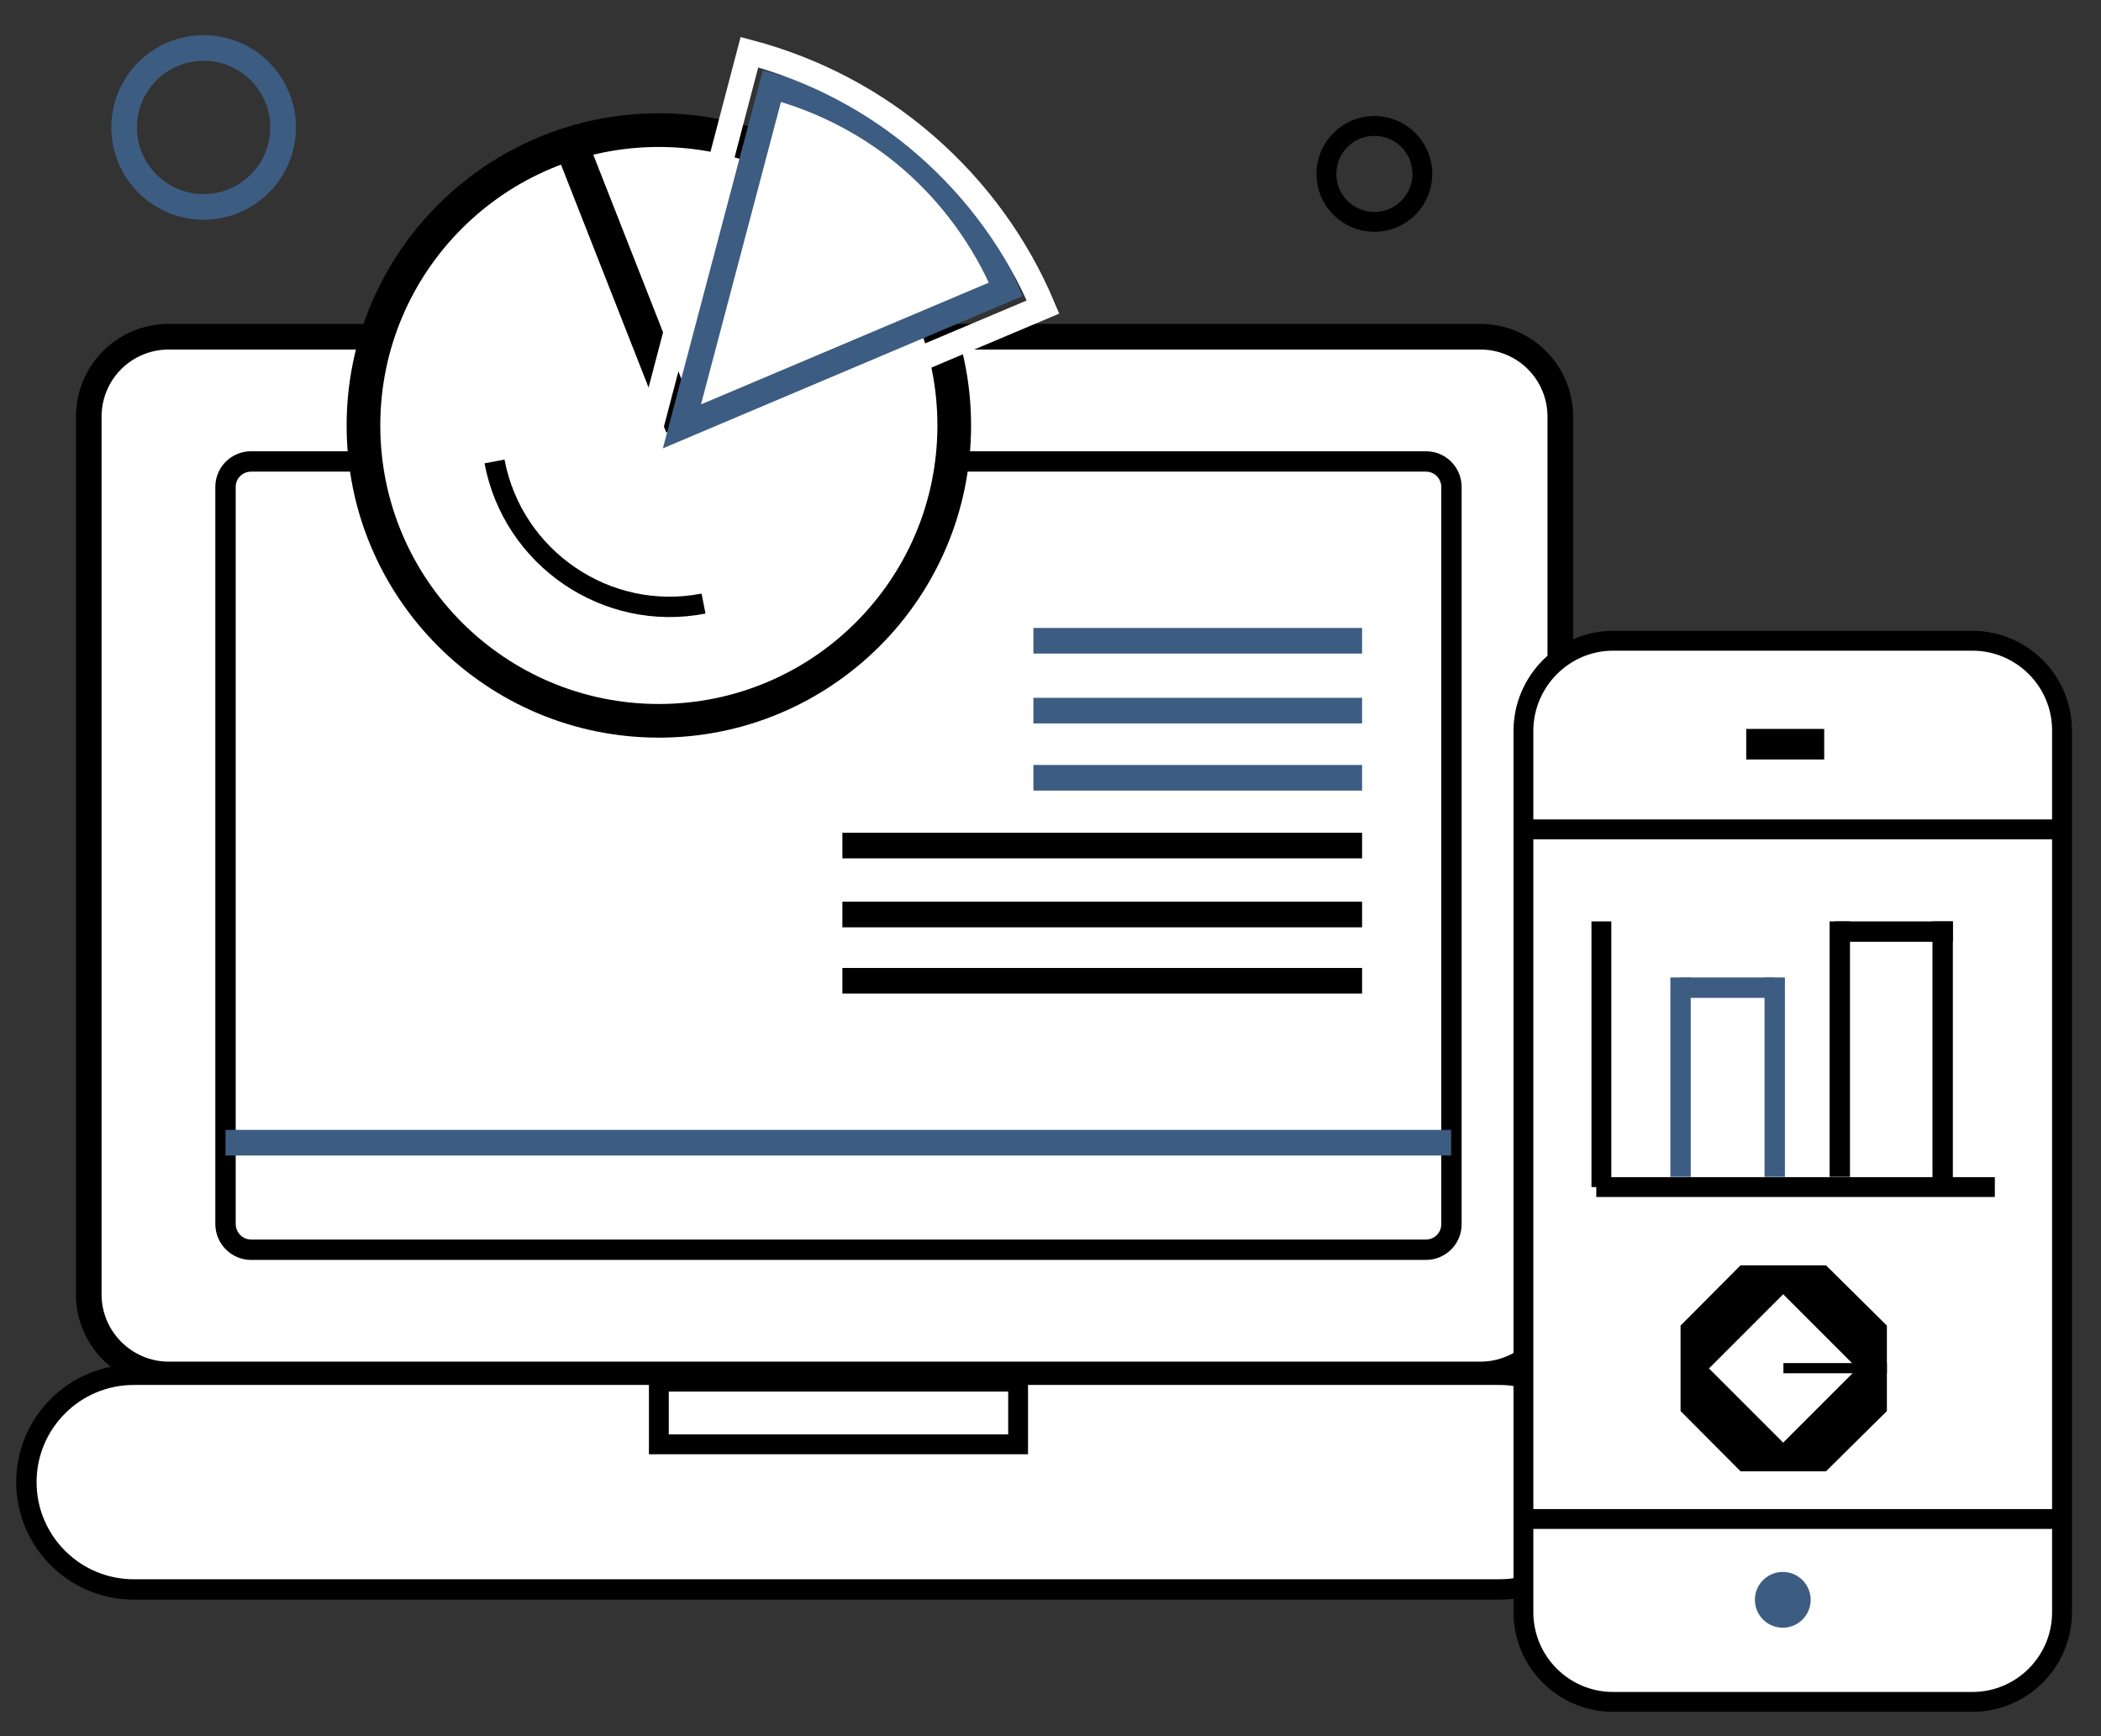 <?xml version="1.0" encoding="utf-8"?>
<!-- Generator: Adobe Illustrator 27.9.0, SVG Export Plug-In . SVG Version: 6.00 Build 0)  -->
<svg version="1.1" id="Layer_1" xmlns="http://www.w3.org/2000/svg" xmlns:xlink="http://www.w3.org/1999/xlink" x="0px" y="0px"
	 viewBox="0 0 700.6 579" style="enable-background:new 0 0 700.6 579;" xml:space="preserve">
<rect x="0" y="0" width="700.6" height="579" fill="#333333" stroke="none"/>
<style type="text/css">
	.st0{fill:#F1F4F6;stroke:#000000;stroke-width:6;stroke-miterlimit:10;}
	.st1{fill:#FFFFFF;stroke:#000000;stroke-width:8.545;stroke-miterlimit:10;}
	.st2{fill:none;stroke:#000000;stroke-width:6.795;stroke-miterlimit:10;}
	.st3{fill:none;stroke:#3D5C82;stroke-width:8.545;stroke-miterlimit:10;}
	.st4{fill:none;stroke:#000000;stroke-width:8.545;stroke-miterlimit:10;}
	.st5{fill:#FFFFFF;stroke:#000000;stroke-width:6.795;stroke-miterlimit:10;}
	.st6{fill:none;stroke:#000000;stroke-width:6.618;stroke-miterlimit:10;}
	.st7{fill:#FFFFFF;stroke:#000000;stroke-width:6.618;stroke-miterlimit:10;}
	.st8{fill:none;stroke:#000000;stroke-width:10.193;stroke-miterlimit:10;}
	.st9{fill:#3D5C82;}
	.st10{fill:#FFFFFF;}
	.st11{fill:none;stroke:#000000;stroke-width:3.398;stroke-miterlimit:10;}
	.st12{fill:none;stroke:#3D5C82;stroke-width:6.795;stroke-miterlimit:10;}
	.st13{fill:#FFFFFF;stroke:#000000;stroke-width:11.224;stroke-miterlimit:10;}
	.st14{fill:none;stroke:#000000;stroke-width:6.791;stroke-miterlimit:10;}
	.st15{fill:none;stroke:#000000;stroke-width:11.224;stroke-miterlimit:10;}
	.st16{fill:#FFFFFF;stroke:#3D5C82;stroke-width:8.545;stroke-miterlimit:10;}
	.st17{fill:none;stroke:#FFFFFF;stroke-width:8.254;stroke-miterlimit:10;}
	.st18{fill:#FFFFFF;stroke:#3D5C82;stroke-width:9;stroke-miterlimit:10;}
	.st19{fill:none;stroke:#000000;stroke-width:8.963;stroke-miterlimit:10;}
	.st20{fill:none;stroke:#000000;stroke-width:9;stroke-miterlimit:10;}
	.st21{fill:none;stroke:#3D5C82;stroke-width:9;stroke-miterlimit:10;}
	.st22{fill:none;stroke:#3D5C82;stroke-width:8.526;stroke-miterlimit:10;}
	.st23{fill:none;stroke:#000000;stroke-width:6.364;stroke-miterlimit:10;}
	.st24{fill:none;stroke:#000000;stroke-width:3;stroke-miterlimit:10;}
	.st25{fill:none;stroke:#3D5C82;stroke-width:8.537;stroke-miterlimit:10;}
	.st26{fill:#39494D;}
	.st27{fill:#FFFFFF;stroke:#39494D;stroke-width:0.998;stroke-miterlimit:10;}
	.st28{clip-path:url(#SVGID_00000093866230892401757700000018381707079708957076_);fill:#39494D;}
	
		.st29{clip-path:url(#SVGID_00000017509264594086792750000006696891563384028556_);fill:#FFFFFF;stroke:#39494D;stroke-width:0.998;stroke-miterlimit:10;}
	.st30{clip-path:url(#SVGID_00000176756012921272391850000016321629146528307352_);}
	.st31{fill:none;stroke:#478BA0;stroke-width:0.75;stroke-miterlimit:10;}
	.st32{fill:none;stroke:#94C0E2;stroke-width:2;stroke-miterlimit:10;}
	.st33{fill:#FCE5DA;stroke:#000000;stroke-width:0.757;stroke-miterlimit:10;}
	.st34{fill:#DBECCF;stroke:#000000;stroke-miterlimit:10;}
	.st35{fill:none;stroke:#000000;stroke-width:10;stroke-miterlimit:10;}
	.st36{fill:#228C9F;}
	.st37{fill:#74AC45;stroke:#000000;stroke-miterlimit:10;}
	.st38{fill:#FFFFFF;stroke:#000000;stroke-width:1.206;stroke-miterlimit:10;}
	.st39{fill:#FFFFFF;stroke:#000000;stroke-width:2;stroke-miterlimit:10;}
	.st40{fill:none;stroke:#000000;stroke-width:2;stroke-miterlimit:10;}
	.st41{fill:none;stroke:#42546A;stroke-width:2;stroke-miterlimit:10;}
	.st42{fill:#FFFFFF;stroke:#000000;stroke-width:1.92;stroke-miterlimit:10;}
	.st43{fill:none;stroke:#000000;stroke-miterlimit:10;stroke-dasharray:3;}
	.st44{fill:#FFFFFF;stroke:#42546A;stroke-width:2;stroke-miterlimit:10;}
	.st45{fill:none;stroke:#42546A;stroke-width:2;stroke-miterlimit:10;stroke-dasharray:2.878,2.878;}
	.st46{fill:#FFFFFF;stroke:#42546A;stroke-width:2;stroke-linecap:square;stroke-linejoin:round;stroke-miterlimit:10;}
	.st47{fill:none;stroke:#42546A;stroke-width:5;stroke-miterlimit:10;}
	.st48{fill:#42546A;}
</style>
<polygon class="st0" points="-438.2,173.5 -1001.9,173.5 -1001.9,-163.6 -860.2,-81.8 -859.8,-81.6 -859.8,-155.3 -732.5,-81.8 
	-729.4,-80 -729.4,-155.8 -593.4,-80.4 -593.4,-310.4 -562.8,-310.4 -562.8,-310.4 -530.2,-94 -464.6,-94 -463.4,-81.8 "/>
<g>
	<path class="st1" d="M56.3,458.4h437.3c14.8,0,26.7-11.9,26.7-26.7V139c0-14.8-11.9-26.7-26.7-26.7H56.3
		c-14.8,0-26.7,11.9-26.7,26.7v292.7C29.6,446.5,41.7,458.4,56.3,458.4z"/>
	<path class="st2" d="M83.7,416.8h391.8c4.6,0,8.5-3.7,8.5-8.5V162.4c0-4.6-3.7-8.5-8.5-8.5H83.7c-4.6,0-8.5,3.7-8.5,8.5v245.8
		C75.2,413,79.1,416.8,83.7,416.8z"/>
	<line class="st3" x1="483.9" y1="381.1" x2="75.2" y2="381.1"/>
	<line class="st4" x1="280.9" y1="327.1" x2="454.2" y2="327.1"/>
	<line class="st4" x1="280.9" y1="305" x2="454.2" y2="305"/>
	<line class="st4" x1="280.9" y1="282" x2="454.2" y2="282"/>
	<line class="st3" x1="344.6" y1="213.7" x2="454.2" y2="213.7"/>
	<line class="st3" x1="344.6" y1="237" x2="454.2" y2="237"/>
	<line class="st3" x1="344.6" y1="259.4" x2="454.2" y2="259.4"/>
	<path class="st5" d="M500,530.1H44.6c-19.7,0-35.8-16-35.8-35.8l0,0c0-19.7,16-35.8,35.8-35.8H500c19.7,0,35.8,16,35.8,35.8l0,0
		C535.9,513.9,519.9,530.1,500,530.1z"/>
	<rect x="219.7" y="460.8" class="st6" width="119.8" height="20.9"/>
	<circle class="st6" cx="458.3" cy="58" r="16"/>
	<circle class="st3" cx="67.9" cy="42.5" r="26.5"/>
	<g>
		<path class="st7" d="M537.9,213.7h119.8c16.5,0,29.9,13.4,29.9,29.9v294.1c0,16.5-13.4,29.9-29.9,29.9H537.9
			c-16.5,0-29.9-13.4-29.9-29.9V243.8C508,227.2,521.5,213.7,537.9,213.7z"/>
		<line class="st6" x1="687.8" y1="276.6" x2="508" y2="276.6"/>
		<line class="st6" x1="687.6" y1="506.6" x2="508" y2="506.6"/>
		<line class="st8" x1="608.3" y1="248.2" x2="582.3" y2="248.2"/>
		<line class="st6" x1="534" y1="395.9" x2="534" y2="307.3"/>
		<line class="st6" x1="665.2" y1="395.9" x2="532.3" y2="395.9"/>
		
			<ellipse transform="matrix(0.16 -0.987 0.987 0.16 -27.327 1035.153)" class="st9" cx="594.7" cy="533.6" rx="9.3" ry="9.3"/>
		<g>
			<polygon points="608.9,422 580.4,422 560.4,442.1 560.4,470.6 580.4,490.7 608.9,490.7 629.2,470.6 629.2,442.1 			"/>
			
				<rect x="577.2" y="438.9" transform="matrix(0.707 -0.707 0.707 0.707 -148.513 554.167)" class="st10" width="35" height="35"/>
			<line class="st11" x1="629.2" y1="456.3" x2="594.7" y2="456.3"/>
		</g>
		<line class="st2" x1="647.8" y1="397.6" x2="647.8" y2="307.3"/>
		<line class="st2" x1="613.5" y1="392.5" x2="613.5" y2="307.3"/>
		<line class="st2" x1="651.2" y1="310.7" x2="611.8" y2="310.7"/>
		<line class="st12" x1="591.8" y1="392.5" x2="591.8" y2="326"/>
		<line class="st12" x1="560.4" y1="392.5" x2="560.4" y2="326"/>
		<line class="st12" x1="591.8" y1="329.4" x2="560.4" y2="329.4"/>
	</g>
	<circle class="st13" cx="219.7" cy="141.9" r="98.5"/>
	<path class="st14" d="M164.9,153.9c6.1,32.3,37.4,53.7,69.7,47.4"/>
	<line class="st15" x1="190.9" y1="49.3" x2="227.4" y2="142.2"/>
	<path class="st16" d="M227.4,142.2l108-45.7c-7-16.5-17.7-31.3-31.1-43c-13.4-11.7-29.6-20.2-46.9-24.8L227.4,142.2z"/>
	<path class="st17" d="M212.6,159.5l135.2-57.1c-8.7-20.7-22.1-39.1-39.1-53.9c-17-14.8-37-25.3-58.8-31.1L212.6,159.5z"/>
</g>
<g>
	<rect x="1018.3" y="-211.4" class="st18" width="538.2" height="323.7"/>
	<rect x="1062.3" y="-182.8" class="st19" width="446.3" height="252.2"/>
	<rect x="1246.1" y="-68.4" class="st20" width="185.9" height="66.4"/>
	<rect x="1062.3" y="-68.4" class="st20" width="183.8" height="68.4"/>
	<rect x="1062.3" y="-136.8" class="st21" width="154.2" height="67.4"/>
	<rect x="1216.5" y="1" class="st21" width="154.2" height="67.4"/>
	<rect x="1370.7" y="1" class="st22" width="138.4" height="67.4"/>
	<rect x="1062.3" y="2" class="st21" width="154.2" height="67.4"/>
	<rect x="1432" y="-68.9" class="st23" width="77.1" height="67.4"/>
	<line class="st23" x1="1096" y1="-141.9" x2="1096" y2="-163.4"/>
	<line class="st23" x1="1168.5" y1="-141.9" x2="1169.5" y2="-163.4"/>
	<line class="st23" x1="1246.1" y1="-141.9" x2="1246.1" y2="-163.4"/>
	<line class="st23" x1="1321.7" y1="-141.9" x2="1321.7" y2="-163.4"/>
	<line class="st23" x1="1397.2" y1="-141.9" x2="1397.2" y2="-163.4"/>
	<line class="st23" x1="1470.5" y1="-141.9" x2="1470.5" y2="-163.4"/>
	<line class="st23" x1="1114.3" y1="-141.9" x2="1114.3" y2="-152.7"/>
	<line class="st23" x1="1132.2" y1="-141.9" x2="1132.2" y2="-152.7"/>
	<line class="st23" x1="1150.3" y1="-141.9" x2="1150.3" y2="-152.7"/>
	<line class="st23" x1="1189.8" y1="-141.9" x2="1189.8" y2="-152.7"/>
	<line class="st23" x1="1207.7" y1="-141.9" x2="1207.7" y2="-152.7"/>
	<line class="st23" x1="1225.8" y1="-141.9" x2="1225.8" y2="-152.7"/>
	<line class="st23" x1="1263.6" y1="-141.9" x2="1263.6" y2="-152.7"/>
	<line class="st23" x1="1281.4" y1="-141.9" x2="1281.4" y2="-152.7"/>
	<line class="st23" x1="1299.6" y1="-141.9" x2="1299.6" y2="-152.7"/>
	<line class="st23" x1="1340.3" y1="-142.6" x2="1340.3" y2="-153.3"/>
	<line class="st23" x1="1358.2" y1="-142.6" x2="1358.2" y2="-153.3"/>
	<line class="st23" x1="1376.3" y1="-142.6" x2="1376.3" y2="-153.3"/>
	<line class="st23" x1="1414" y1="-141.9" x2="1414" y2="-152.7"/>
	<line class="st23" x1="1431.8" y1="-141.9" x2="1431.8" y2="-152.7"/>
	<line class="st23" x1="1450" y1="-141.9" x2="1450" y2="-152.7"/>
	<line class="st24" x1="1430.8" y1="-4.9" x2="1491.6" y2="-65.6"/>
	<line class="st24" x1="1449.7" y1="1.8" x2="1508.8" y2="-57.4"/>
	<line class="st24" x1="1479.3" y1="-3" x2="1508.5" y2="-32.2"/>
	<line class="st24" x1="1431.8" y1="-20.1" x2="1481.2" y2="-69.4"/>
	<line class="st24" x1="1429.9" y1="-46" x2="1452.9" y2="-69"/>
	<line class="st24" x1="1464.8" y1="-0.8" x2="1506.2" y2="-42.3"/>
	<line class="st24" x1="1432.7" y1="-36.1" x2="1465" y2="-68.3"/>
	<line class="st24" x1="1486.1" y1="2" x2="1509.1" y2="-21"/>
	<line class="st24" x1="1442.5" y1="-3.8" x2="1503.2" y2="-64.6"/>
	<rect x="1369.7" y="-136.8" class="st25" width="138.8" height="67.4"/>
	<rect x="1216.5" y="-136.8" class="st20" width="154.2" height="67.4"/>
</g>
<g>
	<path class="st26" d="M1195.3,836.5h403.9c23.2,0,42.1-19,42.1-42.1V517.1c0-23.2-19-42.1-42.1-42.1h-403.9
		c-23.2,0-42.1,19-42.1,42.1v277.3C1153.2,817.6,1172.1,836.5,1195.3,836.5z"/>
	<path class="st27" d="M1189,806h412.3c7.4,0,13.4-6.1,13.4-13.4V518.9c0-7.4-6.1-13.4-13.4-13.4H1189c-7.4,0-13.4,6.1-13.4,13.4
		v273.7C1175.6,800,1181.6,806,1189,806z"/>
	<g>
		<g>
			<defs>
				<path id="SVGID_1_" d="M1189,806h412.3c7.4,0,13.4-6.1,13.4-13.4V518.9c0-7.4-6.1-13.4-13.4-13.4H1189
					c-7.4,0-13.4,6.1-13.4,13.4v273.7C1175.6,800,1181.6,806,1189,806z"/>
			</defs>
			<clipPath id="SVGID_00000046298427691486040030000014758520732073928633_">
				<use xlink:href="#SVGID_1_"  style="overflow:visible;"/>
			</clipPath>
			<path style="clip-path:url(#SVGID_00000046298427691486040030000014758520732073928633_);fill:#39494D;" d="M1190.8,834.1h403.9
				c23.2,0,42.1-19,42.1-42.1V514.7c0-23.2-19-42.1-42.1-42.1h-403.9c-23.2,0-42.1,19-42.1,42.1V792
				C1148.7,815.1,1167.6,834.1,1190.8,834.1z"/>
		</g>
		<g>
			<defs>
				<path id="SVGID_00000115485076784385526250000017208749874417106859_" d="M1189,806h412.3c7.4,0,13.4-6.1,13.4-13.4V518.9
					c0-7.4-6.1-13.4-13.4-13.4H1189c-7.4,0-13.4,6.1-13.4,13.4v273.7C1175.6,800,1181.6,806,1189,806z"/>
			</defs>
			<clipPath id="SVGID_00000116921633630306991790000006119771341778509735_">
				<use xlink:href="#SVGID_00000115485076784385526250000017208749874417106859_"  style="overflow:visible;"/>
			</clipPath>
			
				<path style="clip-path:url(#SVGID_00000116921633630306991790000006119771341778509735_);fill:#FFFFFF;stroke:#39494D;stroke-width:0.998;stroke-miterlimit:10;" d="
				M1189,806h412.3c7.4,0,13.4-6.1,13.4-13.4V518.9c0-7.4-6.1-13.4-13.4-13.4H1189c-7.4,0-13.4,6.1-13.4,13.4v273.7
				C1175.6,800,1181.6,806,1189,806z"/>
		</g>
		<g>
			<defs>
				<path id="SVGID_00000012442153474958947490000011273573202048621237_" d="M1189,806h412.3c7.4,0,13.4-6.1,13.4-13.4V518.9
					c0-7.4-6.1-13.4-13.4-13.4H1189c-7.4,0-13.4,6.1-13.4,13.4v273.7C1175.6,800,1181.6,806,1189,806z"/>
			</defs>
			<clipPath id="SVGID_00000181789691093231184290000006498528902272085120_">
				<use xlink:href="#SVGID_00000012442153474958947490000011273573202048621237_"  style="overflow:visible;"/>
			</clipPath>
			<g style="clip-path:url(#SVGID_00000181789691093231184290000006498528902272085120_);">
				<line class="st31" x1="1032.5" y1="633.1" x2="1394.3" y2="271.4"/>
				<line class="st31" x1="1024.3" y1="658" x2="1386.1" y2="296.3"/>
				<line class="st31" x1="1014.7" y1="684" x2="1376.5" y2="322.3"/>
				<line class="st31" x1="1032.5" y1="685" x2="1394.3" y2="323.3"/>
				<line class="st31" x1="1032.5" y1="701.8" x2="1394.3" y2="340.1"/>
				<line class="st31" x1="1072.8" y1="682" x2="1434.5" y2="320.3"/>
				<line class="st31" x1="1064.6" y1="706.9" x2="1426.3" y2="345.2"/>
				<line class="st31" x1="1055" y1="732.9" x2="1416.7" y2="371.2"/>
				<line class="st31" x1="1072.8" y1="733.9" x2="1434.5" y2="372.2"/>
				<line class="st31" x1="1072.8" y1="750.7" x2="1434.5" y2="389"/>
				<line class="st31" x1="1125.1" y1="714.3" x2="1486.9" y2="352.6"/>
				<line class="st31" x1="1116.9" y1="739.2" x2="1478.7" y2="377.5"/>
				<line class="st31" x1="1107.3" y1="765.2" x2="1469.1" y2="403.5"/>
				<line class="st31" x1="1125.1" y1="766.2" x2="1486.9" y2="404.5"/>
				<line class="st31" x1="1125.1" y1="783" x2="1486.9" y2="421.3"/>
				<line class="st31" x1="1165.1" y1="762.9" x2="1526.8" y2="401.2"/>
				<line class="st31" x1="1156.9" y1="787.9" x2="1518.6" y2="426.1"/>
				<line class="st31" x1="1147.3" y1="813.8" x2="1509" y2="452.1"/>
				<line class="st31" x1="1165.1" y1="814.8" x2="1526.8" y2="453.1"/>
				<line class="st31" x1="1165.1" y1="831.6" x2="1526.8" y2="469.9"/>
				<line class="st31" x1="1160.2" y1="851.5" x2="1605.5" y2="406.2"/>
				<line class="st31" x1="1190.9" y1="837.5" x2="1597.3" y2="431.1"/>
				<line class="st31" x1="1226" y1="818.8" x2="1587.7" y2="457.1"/>
				<line class="st31" x1="1243.8" y1="819.8" x2="1605.5" y2="458.1"/>
				<line class="st31" x1="1243.8" y1="836.6" x2="1605.5" y2="474.9"/>
				<line class="st31" x1="1261.1" y1="840.1" x2="1622.8" y2="478.4"/>
				<line class="st31" x1="1252.9" y1="865.1" x2="1614.6" y2="503.3"/>
				<line class="st31" x1="1243.3" y1="891" x2="1605" y2="529.3"/>
				<line class="st31" x1="1261.1" y1="892.1" x2="1622.8" y2="530.3"/>
				<line class="st31" x1="1261.1" y1="908.8" x2="1622.8" y2="547.1"/>
				<line class="st31" x1="1304.5" y1="883.6" x2="1666.2" y2="521.8"/>
				<line class="st31" x1="1296.3" y1="908.5" x2="1658" y2="546.8"/>
				<line class="st31" x1="1286.7" y1="934.5" x2="1648.4" y2="572.7"/>
				<line class="st31" x1="1304.5" y1="935.5" x2="1666.2" y2="573.8"/>
				<line class="st31" x1="1304.5" y1="952.3" x2="1666.2" y2="590.5"/>
				<line class="st31" x1="1334.2" y1="940.7" x2="1695.9" y2="579"/>
				<line class="st31" x1="1326" y1="965.6" x2="1687.7" y2="603.9"/>
				<line class="st31" x1="1316.4" y1="991.6" x2="1678.1" y2="629.9"/>
				<line class="st31" x1="1334.2" y1="992.6" x2="1695.9" y2="630.9"/>
				<line class="st31" x1="1334.2" y1="1009.4" x2="1695.9" y2="647.7"/>
				<line class="st31" x1="1417.2" y1="940.7" x2="1778.9" y2="579"/>
				<line class="st31" x1="1409" y1="965.6" x2="1770.7" y2="603.9"/>
				<line class="st31" x1="1399.4" y1="991.6" x2="1761.1" y2="629.9"/>
				<line class="st31" x1="1417.2" y1="992.6" x2="1778.9" y2="630.9"/>
				<line class="st31" x1="1417.2" y1="1009.4" x2="1778.9" y2="647.7"/>
			</g>
		</g>
	</g>
	<line class="st32" x1="1205.2" y1="806" x2="1205.2" y2="505.5"/>
	<line class="st32" x1="1296.1" y1="806" x2="1296.1" y2="505.5"/>
	<line class="st32" x1="1408.5" y1="806" x2="1408.5" y2="505.5"/>
	<line class="st32" x1="1510.6" y1="806" x2="1510.6" y2="505.5"/>
	<line class="st32" x1="1601.4" y1="505.5" x2="1601.4" y2="806"/>
	<rect x="1204.2" y="534.2" class="st33" width="205.3" height="53.1"/>
	<rect x="1250.1" y="685.4" width="118.5" height="27.6"/>
	<rect x="1362.5" y="594.5" width="104.6" height="32.7"/>
	<rect x="1408" y="534.2" class="st34" width="153.7" height="53.1"/>
	<rect x="1205.2" y="546.5" width="119.5" height="30.6"/>
	<rect x="1493.7" y="545.5" width="61.3" height="30.6"/>
	<g>
		<line class="st35" x1="1387.7" y1="752.3" x2="1387.7" y2="696.7"/>
		<line class="st35" x1="1398.9" y1="747.3" x2="1387.7" y2="747.3"/>
		<line class="st35" x1="1391.6" y1="700.3" x2="1374.4" y2="700.3"/>
	</g>
	<rect x="1407.9" y="735.9" class="st36" width="180.3" height="27.6"/>
	<rect x="1506.5" y="647.8" class="st36" width="83" height="27.6"/>
	<rect x="1409.5" y="545.5" class="st37" width="79.9" height="30.6"/>
	<line class="st35" x1="1344.6" y1="615.1" x2="1344.6" y2="559.6"/>
	<line class="st35" x1="1355.9" y1="610.1" x2="1344.6" y2="610.1"/>
	<line class="st35" x1="1348.6" y1="563.2" x2="1331.4" y2="563.2"/>
	<g>
		<line class="st35" x1="1488.8" y1="663.7" x2="1488.8" y2="608.2"/>
		<line class="st35" x1="1500" y1="658.7" x2="1488.8" y2="658.7"/>
		<line class="st35" x1="1492.7" y1="611.8" x2="1475.5" y2="611.8"/>
	</g>
</g>
<g>
	<ellipse class="st38" cx="-734.3" cy="21.1" rx="29.8" ry="11.7"/>
	<path class="st38" d="M-704.5,21.1v54.4c0,6.5-13.3,11.7-29.8,11.7s-29.8-5.2-29.8-11.7V21.1c0,6.5,13.4,11.7,29.8,11.7
		C-717.8,32.8-704.5,27.6-704.5,21.1z"/>
</g>
<circle class="st39" cx="-746.1" cy="-41.7" r="37.3"/>
<line class="st40" x1="-745.1" y1="-13.1" x2="-745.1" y2="-4.4"/>
<line class="st40" x1="-745.1" y1="-79" x2="-745.1" y2="-70.3"/>
<line class="st40" x1="-783.4" y1="-41.7" x2="-774.7" y2="-41.7"/>
<line class="st40" x1="-717.5" y1="-41.7" x2="-708.8" y2="-41.7"/>
<line class="st41" x1="-745.1" y1="-41.7" x2="-760.1" y2="-62.9"/>
<line class="st41" x1="-729.4" y1="-56" x2="-745.1" y2="-41.7"/>
<line class="st41" x1="-665.9" y1="141.6" x2="-665.9" y2="9.9"/>
<line class="st41" x1="-472.7" y1="114.1" x2="-472.7" y2="-17.5"/>
<line class="st41" x1="-557.1" y1="152.4" x2="-471.3" y2="114.1"/>
<line class="st41" x1="-665.9" y1="141.6" x2="-557.1" y2="152.4"/>
<ellipse class="st42" cx="-924.7" cy="-46.8" rx="47.5" ry="18.7"/>
<path class="st42" d="M-877.3-46.8v167c0,10.3-21.3,18.7-47.5,18.7s-47.5-8.4-47.5-18.7v-167c0,10.3,21.3,18.7,47.5,18.7
	C-898.5-28.1-877.3-36.5-877.3-46.8z"/>
<g>
	<path class="st43" d="M-876.4,39.8h-1.9c0,0.3,0.1,0.6,0.1,1s0,0.6-0.1,1c-1.4,9.2-22.1,16.7-46.5,16.7s-45.1-7.6-46.5-16.7
		c0-0.3-0.1-0.6-0.1-1s0-0.6,0.1-1h-1.9c0,0.3-0.1,0.6-0.1,1s0,0.6,0.1,1c1.2,10.5,22,18.7,48.4,18.7s47.2-8.1,48.4-18.7
		c0-0.3,0-0.6,0-1S-876.3,40.1-876.4,39.8z"/>
</g>
<g>
	<ellipse class="st38" cx="-753.1" cy="70.1" rx="29.8" ry="11.7"/>
	<path class="st38" d="M-723.2,70.1v54.4c0,6.5-13.3,11.7-29.8,11.7s-29.8-5.2-29.8-11.7V70.1c0,6.5,13.4,11.7,29.8,11.7
		C-736.6,81.8-723.2,76.6-723.2,70.1z"/>
</g>
<polygon class="st44" points="-825.9,148.6 -877.3,120.6 -876.3,-48.4 -825.9,-20.5 "/>
<g>
	<g>
		<line class="st41" x1="-877.3" y1="45.2" x2="-875.9" y2="45.9"/>
		<line class="st45" x1="-873.4" y1="47.2" x2="-828.6" y2="70.2"/>
		<line class="st41" x1="-827.3" y1="70.9" x2="-825.9" y2="71.6"/>
	</g>
</g>
<line class="st41" x1="-791.5" y1="94.7" x2="-812.4" y2="94.7"/>
<line class="st41" x1="-770" y1="39.8" x2="-815.5" y2="39.8"/>
<line class="st41" x1="-679.4" y1="70.1" x2="-700.3" y2="70.1"/>
<line class="st41" x1="-770" y1="39.8" x2="-779.1" y2="31.9"/>
<line class="st41" x1="-779.1" y1="47.7" x2="-770" y2="39.8"/>
<line class="st41" x1="-790" y1="94.7" x2="-799.1" y2="86.8"/>
<line class="st41" x1="-799.1" y1="102.6" x2="-790" y2="94.7"/>
<line class="st41" x1="-679.4" y1="70.2" x2="-688.5" y2="62.2"/>
<line class="st41" x1="-688.5" y1="78" x2="-679.4" y2="70.2"/>
<rect x="-948.2" y="-4.4" class="st39" width="52.6" height="39.8"/>
<rect x="-927.3" y="1.2" width="2.5" height="28.1"/>
<rect x="-934.1" y="1.5" width="2.5" height="28.1"/>
<rect x="-920.6" y="1.2" width="5.9" height="28.1"/>
<rect x="-943.9" y="1.2" width="5.9" height="28.1"/>
<rect x="-910.4" y="1.2" width="2.5" height="28.1"/>
<line class="st40" x1="-666.1" y1="22.9" x2="-557.3" y2="33.6"/>
<line class="st40" x1="-558.2" y1="33.6" x2="-472.4" y2="-4.7"/>
<line class="st40" x1="-665.1" y1="27.3" x2="-556.4" y2="38.1"/>
<line class="st40" x1="-559.3" y1="38.4" x2="-473.5" y2="0.1"/>
<line class="st40" x1="-665.1" y1="32.6" x2="-556.4" y2="43.3"/>
<line class="st40" x1="-559.3" y1="43.7" x2="-473.5" y2="5.4"/>
<line class="st40" x1="-665.9" y1="37.7" x2="-557.1" y2="48.4"/>
<line class="st40" x1="-559" y1="48.7" x2="-473.2" y2="10.4"/>
<line class="st40" x1="-666.1" y1="17.9" x2="-557.4" y2="28.6"/>
<line class="st40" x1="-559.3" y1="28.9" x2="-473.5" y2="-9.4"/>
<line class="st40" x1="-666.2" y1="46.1" x2="-557.5" y2="56.9"/>
<line class="st40" x1="-559.4" y1="57.2" x2="-473.6" y2="18.9"/>
<line class="st40" x1="-665.3" y1="50.6" x2="-556.5" y2="61.3"/>
<line class="st40" x1="-558.4" y1="61.7" x2="-472.6" y2="23.4"/>
<line class="st40" x1="-664.3" y1="55.9" x2="-555.5" y2="66.6"/>
<line class="st40" x1="-558.4" y1="66.9" x2="-472.6" y2="28.6"/>
<line class="st40" x1="-665" y1="60.9" x2="-556.3" y2="71.7"/>
<line class="st40" x1="-559.1" y1="72" x2="-473.4" y2="33.7"/>
<line class="st40" x1="-665.3" y1="41.1" x2="-556.5" y2="51.9"/>
<line class="st40" x1="-558.4" y1="52.2" x2="-472.6" y2="13.9"/>
<line class="st40" x1="-665.9" y1="70.2" x2="-557.1" y2="80.9"/>
<line class="st40" x1="-559" y1="81.3" x2="-473.2" y2="43"/>
<line class="st40" x1="-664.9" y1="74.7" x2="-556.2" y2="85.4"/>
<line class="st40" x1="-558" y1="85.7" x2="-472.3" y2="47.4"/>
<line class="st40" x1="-664.9" y1="80" x2="-556.2" y2="90.7"/>
<line class="st40" x1="-558" y1="91" x2="-472.3" y2="52.7"/>
<line class="st40" x1="-664.6" y1="85" x2="-555.9" y2="95.7"/>
<line class="st40" x1="-558.8" y1="96.1" x2="-473" y2="57.8"/>
<line class="st40" x1="-664.9" y1="65.2" x2="-556.2" y2="75.9"/>
<line class="st40" x1="-558" y1="76.3" x2="-472.3" y2="38"/>
<line class="st40" x1="-666" y1="94.9" x2="-557.3" y2="105.7"/>
<line class="st40" x1="-559.2" y1="106" x2="-473.4" y2="67.7"/>
<line class="st40" x1="-665.1" y1="99.4" x2="-556.3" y2="110.1"/>
<line class="st40" x1="-558.2" y1="110.4" x2="-472.4" y2="72.1"/>
<line class="st40" x1="-665.1" y1="104.7" x2="-556.3" y2="115.4"/>
<line class="st40" x1="-558.2" y1="115.7" x2="-472.4" y2="77.4"/>
<line class="st40" x1="-665.8" y1="109.7" x2="-557.1" y2="120.4"/>
<line class="st40" x1="-558.9" y1="120.8" x2="-473.2" y2="82.5"/>
<line class="st40" x1="-665.1" y1="89.9" x2="-556.3" y2="100.6"/>
<line class="st40" x1="-558.2" y1="101" x2="-472.4" y2="62.7"/>
<line class="st40" x1="-666.1" y1="119" x2="-557.4" y2="129.7"/>
<line class="st40" x1="-559.2" y1="130.1" x2="-473.5" y2="91.8"/>
<line class="st40" x1="-665.2" y1="123.5" x2="-556.4" y2="134.2"/>
<line class="st40" x1="-558.3" y1="134.5" x2="-472.5" y2="96.2"/>
<line class="st40" x1="-665.2" y1="128.8" x2="-556.4" y2="139.5"/>
<line class="st40" x1="-558.3" y1="139.8" x2="-472.5" y2="101.5"/>
<line class="st40" x1="-664.9" y1="133.8" x2="-556.1" y2="144.5"/>
<line class="st40" x1="-559" y1="144.9" x2="-473.2" y2="106.6"/>
<line class="st40" x1="-665.2" y1="114" x2="-556.4" y2="124.7"/>
<line class="st40" x1="-558.3" y1="125.1" x2="-472.5" y2="86.8"/>
<line class="st40" x1="-664.6" y1="137.8" x2="-555.9" y2="148.6"/>
<line class="st40" x1="-558.8" y1="148.9" x2="-473" y2="110.6"/>
<line class="st40" x1="-666.4" y1="14" x2="-557.6" y2="24.7"/>
<line class="st40" x1="-559.5" y1="25" x2="-473.7" y2="-13.3"/>
<rect x="-903.6" y="1.4" width="2.5" height="28.1"/>
<polygon class="st46" points="-664.7,9.2 -555.9,19.9 -473,-18.1 -578.9,-28.6 "/>
<g>
	<circle class="st47" cx="-932.1" cy="7.6" r="32.7"/>
	<path class="st48" d="M-986.5,55.2l-1.1-1.1c-1.1-1.1-1.1-3,0-4.1l23.9-23.9c1.1-1.1,3-1.1,4.1,0l1.1,1.1c1.1,1.1,1.1,3,0,4.1
		l-23.9,23.9C-983.5,56.3-985.3,56.3-986.5,55.2z"/>
</g>
<g>
	<path class="st10" d="M-568.3-0.2L-568.3-0.2l-1.9-0.2l-0.6-0.1l0,0l-0.7,0.3l1,0.1l2.4,0.2L-568.3-0.2z M-574.8-0.8l-4.1-0.4l0,0
		l-0.7,0.3l6.1,0.5l0.7-0.3L-574.8-0.8z M-568.3-0.2L-568.3-0.2l-1.9-0.2l-0.6-0.1l0,0l-0.7,0.3l1,0.1l2.4,0.2L-568.3-0.2z
		 M-574.8-0.8l-4.1-0.4l0,0l-0.7,0.3l6.1,0.5l0.7-0.3L-574.8-0.8z M-568.3-0.2L-568.3-0.2l-1.9-0.2l-0.6-0.1l0,0l-0.7,0.3l1,0.1
		l2.4,0.2L-568.3-0.2z M-574.8-0.8l-4.1-0.4l0,0l-0.7,0.3l6.1,0.5l0.7-0.3L-574.8-0.8z M-568.3-0.2L-568.3-0.2l-1.9-0.2l-0.6-0.1
		l0,0l-0.7,0.3l1,0.1l2.4,0.2L-568.3-0.2z M-574.8-0.8l-4.1-0.4l0,0l-0.7,0.3l6.1,0.5l0.7-0.3L-574.8-0.8z M-568.3-0.2L-568.3-0.2
		l-1.9-0.2l-0.6-0.1l0,0l-0.7,0.3l1,0.1l2.4,0.2L-568.3-0.2z M-574.8-0.8l-4.1-0.4l0,0l-0.7,0.3l6.1,0.5l0.7-0.3L-574.8-0.8z
		 M-554.1-8l0.2,0.4l-0.3,0.1l0,0h-0.1h0.2l2.4,0.2h0.1l0,0l1.1-0.5L-554.1-8z M-568.3-0.2L-568.3-0.2l-1.9-0.2l-0.6-0.1l0,0
		l-0.7,0.3l1,0.1l2.4,0.2L-568.3-0.2z M-574.8-0.8l-4.1-0.4l0,0l-0.7,0.3l6.1,0.5l0.7-0.3L-574.8-0.8z M-554.1-8l0.2,0.4l-0.3,0.1
		l0,0h-0.1h0.2l2.4,0.2h0.1l0,0l1.1-0.5L-554.1-8z M-568.3-0.2L-568.3-0.2l-1.9-0.2l-0.6-0.1l0,0l-0.7,0.3l1,0.1l2.4,0.2L-568.3-0.2
		z M-574.8-0.8l-4.1-0.4l0,0l-0.7,0.3l6.1,0.5l0.7-0.3L-574.8-0.8z M-554.1-8l0.2,0.4l-0.3,0.1l0,0h-0.1h0.2l2.4,0.2h0.1l0,0
		l1.1-0.5L-554.1-8z M-563.8-8.3l0.2,0.6l0,0v0.1l-1,0.4l1,0.1l5,0.5l0,0l1.1-0.5h0.1l1-0.4L-563.8-8.3z M-547.2-7.3l-3.4-0.3
		l-1.1,0.5l0,0h-0.1l1.2,0.1l3.4,0.3h0.3L-547.2-7.3z M-568.3-0.2L-568.3-0.2l-1.9-0.2l-0.6-0.1l0,0l-0.7,0.3l1,0.1l2.4,0.2
		L-568.3-0.2z M-574.8-0.8l-4.1-0.4l0,0l-0.7,0.3l6.1,0.5l0.7-0.3L-574.8-0.8z M-554.1-8l0.2,0.4l-0.3,0.1l0,0h-0.1h0.2l2.4,0.2h0.1
		l0,0l1.1-0.5L-554.1-8z M-563.8-8.3l0.2,0.6l0,0v0.1l-1,0.4l1,0.1l5,0.5l0,0l1.1-0.5h0.1l1-0.4L-563.8-8.3z M-547.2-7.3l-3.4-0.3
		l-1.1,0.5l0,0h-0.1l1.2,0.1l3.4,0.3h0.3L-547.2-7.3z M-568.3-0.2L-568.3-0.2l-1.9-0.2l-0.6-0.1l0,0l-0.7,0.3l1,0.1l2.4,0.2
		L-568.3-0.2z M-574.8-0.8l-4.1-0.4l0,0l-0.7,0.3l6.1,0.5l0.7-0.3L-574.8-0.8z M-554.1-8l0.2,0.4l-0.3,0.1l0,0h-0.1h0.2l2.4,0.2h0.1
		l0,0l1.1-0.5L-554.1-8z M-563.8-8.3l0.2,0.6l0,0v0.1l-1,0.4l1,0.1l5,0.5l0,0l1.1-0.5h0.1l1-0.4L-563.8-8.3z M-547.2-7.3l-3.4-0.3
		l-1.1,0.5l0,0h-0.1l1.2,0.1l3.4,0.3h0.3L-547.2-7.3z M-568.3-0.2L-568.3-0.2l-1.9-0.2l-0.6-0.1l0,0l-0.7,0.3l1,0.1l2.4,0.2
		L-568.3-0.2z M-574.8-0.8l-4.1-0.4l0,0l-0.7,0.3l6.1,0.5l0.7-0.3L-574.8-0.8z M-554.1-8l0.2,0.4l-0.3,0.1l0,0h-0.1h0.2l2.4,0.2h0.1
		l0,0l1.1-0.5L-554.1-8z M-563.8-8.3l0.2,0.6l0,0v0.1l-1,0.4l1,0.1l5,0.5l0,0l1.1-0.5h0.1l1-0.4L-563.8-8.3z M-547.2-7.3l-3.4-0.3
		l-1.1,0.5l0,0h-0.1l1.2,0.1l3.4,0.3h0.3L-547.2-7.3z M-568.3-0.2L-568.3-0.2l-1.9-0.2l-0.6-0.1l0,0l-0.7,0.3l1,0.1l2.4,0.2
		L-568.3-0.2z M-568.3-0.2L-568.3-0.2l-1.9-0.2l-0.6-0.1l0,0l-0.7,0.3l1,0.1l2.4,0.2L-568.3-0.2z M-574.8-0.8l-4.1-0.4l0,0l-0.7,0.3
		l6.1,0.5l0.7-0.3L-574.8-0.8z M-554.1-8l0.2,0.4l-0.3,0.1l0,0h-0.1h0.2l2.4,0.2h0.1l0,0l1.1-0.5L-554.1-8z M-563.8-8.3l0.2,0.6l0,0
		v0.1l-1,0.4l1,0.1l5,0.5l0,0l1.1-0.5h0.1l1-0.4L-563.8-8.3z M-547.2-7.3l-3.4-0.3l-1.1,0.5l0,0h-0.1l1.2,0.1l3.4,0.3h0.3
		L-547.2-7.3z M-581.2-1.4l-1.9-0.2l-3.1-0.3l-0.7,0.3l5.1,0.4h0.2l0.7-0.3L-581.2-1.4z M-574.8-0.8l-4.1-0.4l0,0l-0.7,0.3l6.1,0.5
		l0.7-0.3L-574.8-0.8z M-568.3-0.2L-568.3-0.2l-1.9-0.2l-0.6-0.1l0,0l-0.7,0.3l1,0.1l2.4,0.2L-568.3-0.2z M-568.3-0.2L-568.3-0.2
		l-1.9-0.2l-0.6-0.1l0,0l-0.7,0.3l1,0.1l2.4,0.2L-568.3-0.2z M-579-1.2L-579-1.2l-0.7,0.3l6.1,0.5l0.7-0.3l-1.9-0.2L-579-1.2z
		 M-583.1-1.5l-3.1-0.3l-0.7,0.3l5.1,0.4h0.2l0.7-0.3h-0.2L-583.1-1.5z M-554.1-8l0.2,0.4l-0.3,0.1l0,0h-0.1h0.2l2.4,0.2h0.1l0,0
		l1.1-0.5L-554.1-8z M-563.6-7.8L-563.6-7.8L-563.6-7.8l-1,0.5l1,0.1l5,0.5l0,0l1.1-0.5h0.1l1-0.4l-7.4-0.7L-563.6-7.8z M-547.2-7.3
		l-3.4-0.3l-1.1,0.5l0,0h-0.1l1.2,0.1l3.4,0.3h0.3L-547.2-7.3z M-534.4-9.2L-534.4-9.2l-1.2-0.1h-0.1l-1.1-0.1l-38.1-3.3l-5.3,2.2
		l-1.1,0.5l0,0h-0.1l-1.1,0.4h-0.1l0,0l-1.1,0.5l-13.4,5.6l-0.4,0.2l-1.2,0.5L-608,1h0.3l0.7,0.1l1.2,0.1l36.4,3.5l1.2,0.1l0.7,0.1
		L-567,5l0.7,0.1l0,0l11.2-4.9l12.1-5.3l9.1-4L-534.4-9.2z M-546.7-6l-1,0.4l-5.1-0.5l-1.2-0.1l1.1-0.5l0,0h0.1l1.1-0.4l1.2,0.1
		l3.4,0.3h0.3L-546.7-6L-546.7-6L-546.7-6z M-574.8-12.1l36.9,3.2l-1.2,0.5l-3.5,1.5l-4.7-0.4l-3.4-0.3l-3.5-0.3l0.2,0.4l-0.3,0.1
		l0,0h-0.1l0,0l-1,0.4l0,0l-1.1,0.5l0,0l-0.9-0.1l-1.2-0.1l1.1-0.5h0.1l1-0.4l-7.4-0.7l0.2,0.6l0,0v0.1l-1,0.4l-0.9-0.1l-1.2-0.1
		l1.1-0.5h0.1l1-0.4l-6.2-0.6h-0.3l0.2,0.6h0.1l-1.1,0.5l-5.1-0.5l-1.2-0.1l1.1-0.5h0.1l1-0.4h0.1l1.1-0.5l-3.2-0.3l0,0l-1.2-0.1
		L-574.8-12.1z M-567.2,4.3l-1.2-0.1l-36.3-3.5l7.1-2.9l0.4-0.2l5.5,0.5l-0.2-0.4l-0.1-0.2v-0.1l0.5-0.2l4.5,0.4l1.9,0.2l3.1,0.3
		l1.9,0.2l0,0h0.2l1.9,0.2l0,0l4.2,0.4l1.9,0.2l0,0h0.2l1.9,0.2l0,0l0.6,0.1l1.9,0.2l0,0l4.5,0.4l1.9,0.2l2,0.2l1.2,0.1l0.7,0.1
		l-0.7,0.3l-9,3.9l0,0L-567.2,4.3z M-558.6,0.6l-1.2-0.1l-2-0.2l0,0l-0.7,0.3l3.2,0.3L-558.6,0.6z M-568.2-0.2l-1.9-0.2l-0.6-0.1
		l0,0l-0.7,0.3l1,0.1l2.4,0.2L-568.2-0.2L-568.2-0.2z M-579-1.2L-579-1.2l-0.7,0.3l6.1,0.5l0.7-0.3l-1.9-0.2L-579-1.2z M-583.1-1.5
		l-3.1-0.3l-0.7,0.3l5.1,0.4h0.2l0.7-0.3h-0.2L-583.1-1.5z M-547.2-7.3l-3.4-0.3l-1.1,0.5l0,0h-0.1l1.2,0.1l3.4,0.3h0.3L-547.2-7.3z
		 M-563.8-8.3l0.2,0.6l0,0v0.1l-1,0.4l1,0.1l5,0.5l0,0l1.1-0.5h0.1l1-0.4L-563.8-8.3z M-554.1-8l0.2,0.4l-0.3,0.1l0,0h-0.1h0.2
		l2.4,0.2h0.1l0,0l1.1-0.5L-554.1-8z M-574.8-0.8l-4.1-0.4l0,0l-0.7,0.3l6.1,0.5l0.7-0.3L-574.8-0.8z M-568.3-0.2L-568.3-0.2
		l-1.9-0.2l-0.6-0.1l0,0l-0.7,0.3l1,0.1l2.4,0.2L-568.3-0.2z M-568.3-0.2L-568.3-0.2l-1.9-0.2l-0.6-0.1l0,0l-0.7,0.3l1,0.1l2.4,0.2
		L-568.3-0.2z M-574.8-0.8l-4.1-0.4l0,0l-0.7,0.3l6.1,0.5l0.7-0.3L-574.8-0.8z M-547.2-7.3l-3.4-0.3l-1.1,0.5l0,0h-0.1l1.2,0.1
		l3.4,0.3h0.3L-547.2-7.3z M-563.8-8.3l0.2,0.6l0,0v0.1l-1,0.4l1,0.1l5,0.5l0,0l1.1-0.5h0.1l1-0.4L-563.8-8.3z M-554.1-8l0.2,0.4
		l-0.3,0.1l0,0h-0.1h0.2l2.4,0.2h0.1l0,0l1.1-0.5L-554.1-8z M-574.8-0.8l-4.1-0.4l0,0l-0.7,0.3l6.1,0.5l0.7-0.3L-574.8-0.8z
		 M-568.3-0.2L-568.3-0.2l-1.9-0.2l-0.6-0.1l0,0l-0.7,0.3l1,0.1l2.4,0.2L-568.3-0.2z M-547.2-7.3l-3.4-0.3l-1.1,0.5l0,0h-0.1
		l1.2,0.1l3.4,0.3h0.3L-547.2-7.3z M-563.8-8.3l0.2,0.6l0,0v0.1l-1,0.4l1,0.1l5,0.5l0,0l1.1-0.5h0.1l1-0.4L-563.8-8.3z M-554.1-8
		l0.2,0.4l-0.3,0.1l0,0h-0.1h0.2l2.4,0.2h0.1l0,0l1.1-0.5L-554.1-8z M-574.8-0.8l-4.1-0.4l0,0l-0.7,0.3l6.1,0.5l0.7-0.3L-574.8-0.8z
		 M-568.3-0.2L-568.3-0.2l-1.9-0.2l-0.6-0.1l0,0l-0.7,0.3l1,0.1l2.4,0.2L-568.3-0.2z M-547.2-7.3l-3.4-0.3l-1.1,0.5l0,0h-0.1
		l1.2,0.1l3.4,0.3h0.3L-547.2-7.3z M-563.8-8.3l0.2,0.6l0,0v0.1l-1,0.4l1,0.1l5,0.5l0,0l1.1-0.5h0.1l1-0.4L-563.8-8.3z M-554.1-8
		l0.2,0.4l-0.3,0.1l0,0h-0.1h0.2l2.4,0.2h0.1l0,0l1.1-0.5L-554.1-8z M-568.3-0.2L-568.3-0.2l-1.9-0.2l-0.6-0.1l0,0l-0.7,0.3l1,0.1
		l2.4,0.2L-568.3-0.2z M-574.8-0.8l-4.1-0.4l0,0l-0.7,0.3l6.1,0.5l0.7-0.3L-574.8-0.8z M-547.2-7.3l-3.4-0.3l-1.1,0.5l0,0h-0.1
		l1.2,0.1l3.4,0.3h0.3L-547.2-7.3z M-563.8-8.3l0.2,0.6l0,0v0.1l-1,0.4l1,0.1l5,0.5l0,0l1.1-0.5h0.1l1-0.4L-563.8-8.3z M-554.1-8
		l0.2,0.4l-0.3,0.1l0,0h-0.1h0.2l2.4,0.2h0.1l0,0l1.1-0.5L-554.1-8z M-568.3-0.2L-568.3-0.2l-1.9-0.2l-0.6-0.1l0,0l-0.7,0.3l1,0.1
		l2.4,0.2L-568.3-0.2z M-574.8-0.8l-4.1-0.4l0,0l-0.7,0.3l6.1,0.5l0.7-0.3L-574.8-0.8z M-547.2-7.3l-3.4-0.3l-1.1,0.5l0,0h-0.1
		l1.2,0.1l3.4,0.3h0.3L-547.2-7.3z M-554.1-8l0.2,0.4l-0.3,0.1l0,0h-0.1h0.2l2.4,0.2h0.1l0,0l1.1-0.5L-554.1-8z M-568.3-0.2
		L-568.3-0.2l-1.9-0.2l-0.6-0.1l0,0l-0.7,0.3l1,0.1l2.4,0.2L-568.3-0.2z M-574.8-0.8l-4.1-0.4l0,0l-0.7,0.3l6.1,0.5l0.7-0.3
		L-574.8-0.8z M-554.1-8l0.2,0.4l-0.3,0.1l0,0h-0.1h0.2l2.4,0.2h0.1l0,0l1.1-0.5L-554.1-8z M-568.3-0.2L-568.3-0.2l-1.9-0.2
		l-0.6-0.1l0,0l-0.7,0.3l1,0.1l2.4,0.2L-568.3-0.2z M-574.8-0.8l-4.1-0.4l0,0l-0.7,0.3l6.1,0.5l0.7-0.3L-574.8-0.8z M-568.3-0.2
		L-568.3-0.2l-1.9-0.2l-0.6-0.1l0,0l-0.7,0.3l1,0.1l2.4,0.2L-568.3-0.2z M-574.8-0.8l-4.1-0.4l0,0l-0.7,0.3l6.1,0.5l0.7-0.3
		L-574.8-0.8z M-568.3-0.2L-568.3-0.2l-1.9-0.2l-0.6-0.1l0,0l-0.7,0.3l1,0.1l2.4,0.2L-568.3-0.2z M-574.8-0.8l-4.1-0.4l0,0l-0.7,0.3
		l6.1,0.5l0.7-0.3L-574.8-0.8z M-568.3-0.2L-568.3-0.2l-1.9-0.2l-0.6-0.1l0,0l-0.7,0.3l1,0.1l2.4,0.2L-568.3-0.2z M-574.8-0.8
		l-4.1-0.4l0,0l-0.7,0.3l6.1,0.5l0.7-0.3L-574.8-0.8z M-568.3-0.2L-568.3-0.2l-1.9-0.2l-0.6-0.1l0,0l-0.7,0.3l1,0.1l2.4,0.2
		L-568.3-0.2z M-574.8-0.8l-4.1-0.4l0,0l-0.7,0.3l6.1,0.5l0.7-0.3L-574.8-0.8z"/>
	<path d="M-532.1-9.6l-1.2-0.1h-0.1l-1.1-0.1l0,0l-1.2-0.1l-38.5-3.3l-0.7-0.1h-0.1l-6.4,2.6l-1.1,0.5l-1.1,0.5h-0.1l-1.1,0.5
		l-13.9,5.7l-11.6,4.8h0.3l0.7,0.1l0.6,0.1l0.6,0.1l1.2,0.1l36.4,3.5l1.2,0.1l0.7,0.1h0.5l0.7,0.1l1.2,0.1l0,0l34.6-15.1L-532.1-9.6
		z M-544.2-5.3L-556.3,0l-0.4,0.2l-0.7,0.3l-9,3.9l0,0l-0.7-0.1l-1.2-0.1l-36.3-3.5l-1-0.1l7.1-2.9l1.2-0.5l0.4-0.2l0.8-0.3l0.4-0.2
		l13.4-5.6l1.1-0.5h0.1l1-0.4h0.1l0,0l1.1-0.5l4.1-1.7l36.9,3.2l1.2,0.1l0,0h0.5l-6.8,3h-0.1L-544.2-5.3z"/>
</g>
<g>
	<polygon points="-571.4,-7.9 -584.4,-2.4 -584.8,-2.3 -586.7,-2.4 -591.2,-2.8 -590.8,-3 -577.7,-8.5 -576.5,-8.4 	"/>
	<path d="M-570.2-8.4"/>
	<path d="M-570.7-9"/>
</g>
<g>
	<polygon points="-567.6,-7.3 -579.9,-2.1 -580.3,-1.9 -580.3,-1.9 -582.1,-2.1 -582.3,-2.1 -582,-2.3 -569.6,-7.5 -568.4,-7.4 	"/>
	<path d="M-567.4-8.4"/>
</g>
<g>
	<polygon points="-552.2,-5.3 -565,0.1 -565.4,0.2 -565.4,0.2 -567.3,0.1 -567.5,0 -567.1,-0.1 -554.3,-5.5 -554.3,-5.5 
		-553.2,-5.4 	"/>
</g>
<g>
	<polygon points="-555.7,-6 -568.2,-0.7 -568.6,-0.6 -570.5,-0.7 -575,-1.1 -574.6,-1.3 -562,-6.6 -560.8,-6.5 	"/>
</g>
<g>
	<polygon points="-563.8,-6.8 -576.2,-1.6 -576.6,-1.5 -576.6,-1.5 -578.4,-1.6 -578.6,-1.7 -578.2,-1.8 -565.8,-7 -564.7,-6.9 	"/>
	<path d="M-563.6-7.9"/>
</g>
</svg>

